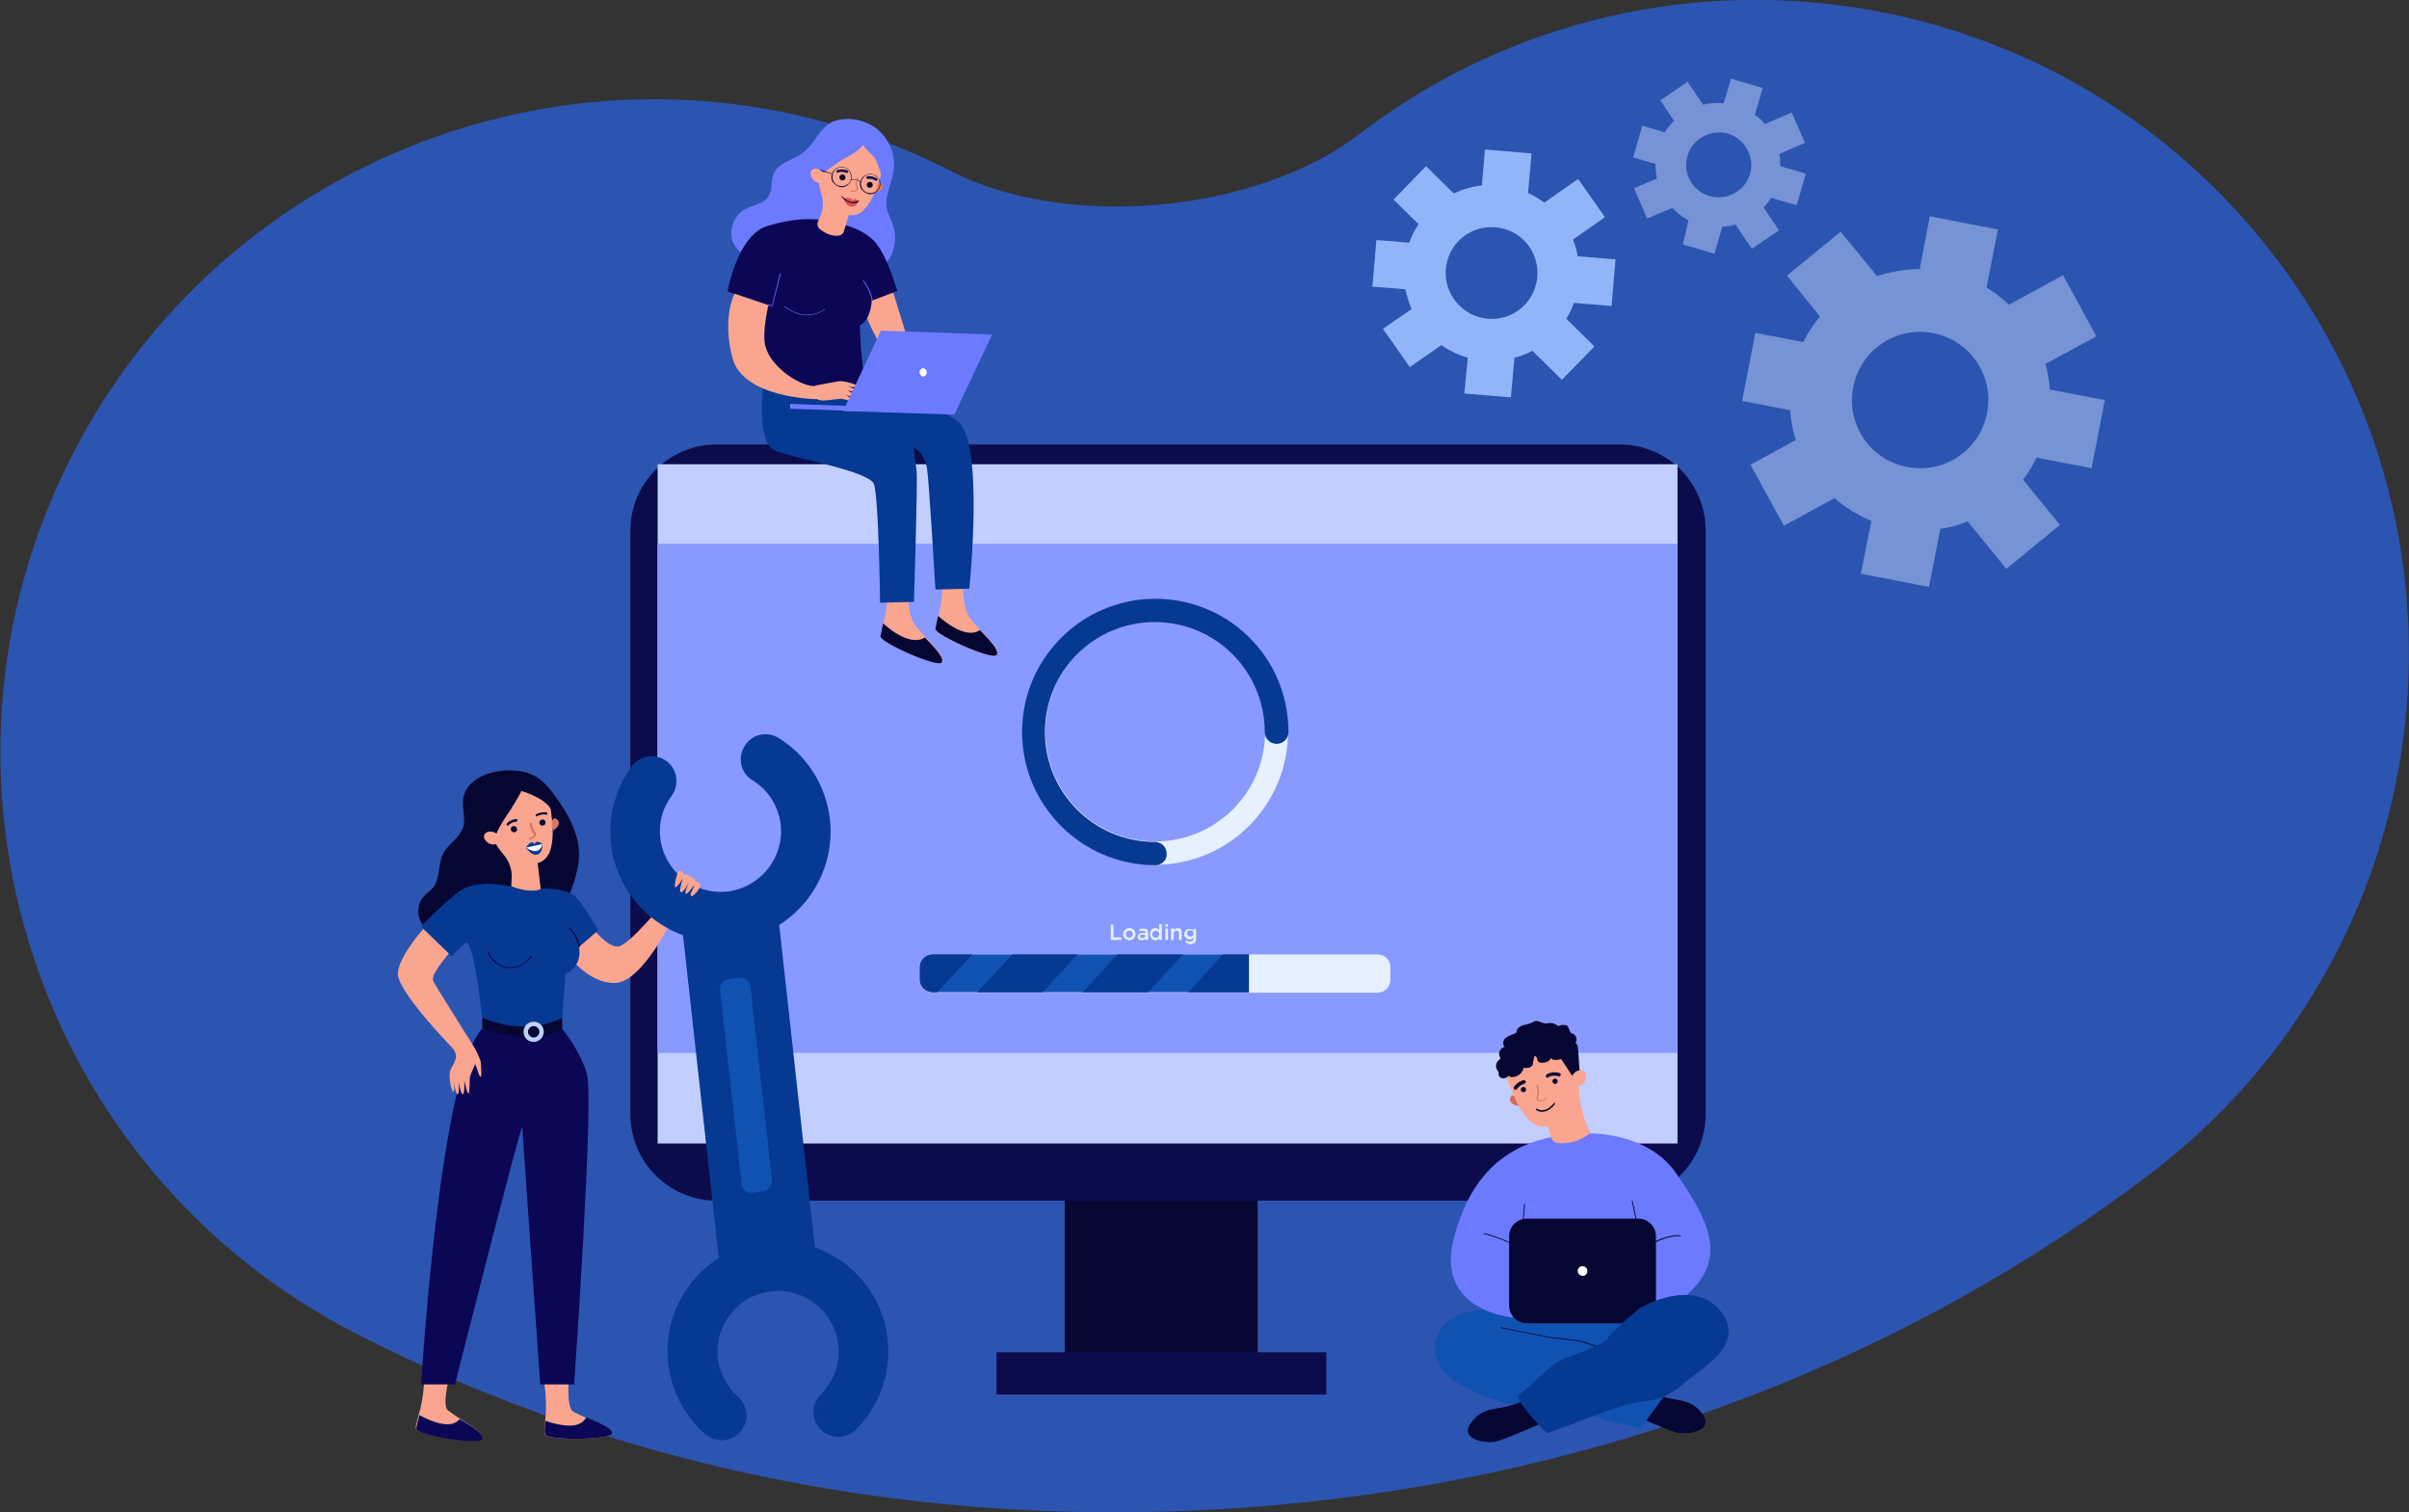 <?xml version="1.0" encoding="utf-8"?>
<!-- Generator: Adobe Illustrator 23.0.2, SVG Export Plug-In . SVG Version: 6.00 Build 0)  -->
<svg version="1.1" id="_x2018_ëîé_x5F_1" xmlns="http://www.w3.org/2000/svg" xmlns:xlink="http://www.w3.org/1999/xlink"
	 x="0px" y="0px" viewBox="0 0 548 344" style="enable-background:new 0 0 548 344;" xml:space="preserve">
<rect x="0" y="0" width="548" height="344" fill="#333333" stroke="none"/>
<style type="text/css">
	.st0{opacity:0.65;fill:#2966F5;enable-background:new    ;}
	.st1{fill:#060633;}
	.st2{fill:#0C0C4C;}
	.st3{fill:#C2CEFF;}
	.st4{fill:#8899FF;}
	.st5{opacity:0.5;}
	.st6{fill:#BDD1F9;}
	.st7{fill:#91B5F8;}
	.st8{fill:#1052B2;}
	.st9{fill:#6C7AFF;}
	.st10{fill:#D36B59;}
	.st11{fill:#F9A58F;}
	.st12{fill:#D87464;}
	.st13{fill:#063992;}
	.st14{fill:#FFFFFF;}
	.st15{fill:#0B0755;}
	.st16{fill:#050521;}
	.st17{fill:#DD4E4E;}
	.st18{fill:#FAFAFC;}
	.st19{fill:#E6F0FF;}
</style>
<g transform="translate(308.068 70.022)">
	<path class="st0" d="M-17.4,272.3c-74.2,6.7-146.7-6.7-209.5-38.9c-73.1-37.3-102.1-126.8-64.8-199.8S-165-68.5-91.9-31.2
		c0.1,0.1,0.2,0.1,0.4,0.2c12.4,6.4,29.7,9.1,47.3,7.5S-10.1-30.9,1-39.4C66.1-89.3,159.4-77,209.3-11.8s37.5,158.4-27.6,208.3
		C125.6,239.4,56.8,265.6-17.4,272.3z"/>
</g>
<g>
	<g>
		<g>
			<rect x="242.2" y="269.8" class="st1" width="43.9" height="41.8"/>
		</g>
	</g>
	<g>
		<g>
			<path class="st2" d="M368.4,101.1H163c-10.8,0-19.6,8.8-19.6,19.6v132.8c0,10.8,8.8,19.6,19.6,19.6h205.4
				c10.8,0,19.6-8.8,19.6-19.6V120.7C388,109.8,379.3,101.1,368.4,101.1z"/>
		</g>
	</g>
	<g>
		<g>
			<rect x="149.6" y="105.6" class="st3" width="232" height="154.5"/>
		</g>
	</g>
	<g>
		<g>
			<rect x="149.6" y="123.7" class="st4" width="232" height="115.8"/>
		</g>
	</g>
	<g>
		<g>
			<rect x="226.7" y="307.6" class="st2" width="75" height="9.6"/>
		</g>
	</g>
</g>
<g class="st5">
	<g>
		<path class="st6" d="M423.3,130.5l15.5,3l2.6-13.2c2.2-0.3,4.2-0.9,6.2-1.7l8.8,10.8l12.2-10l-8.4-10.3c1.2-1.5,2.2-3.2,3.1-5
			l12.5,2.4l3-15.5l-12.5-2.4c-0.1-2-0.5-3.9-1-5.8l11.6-6.3l-7.6-13.9l-12.3,6.7c-1.6-1.5-3.3-2.8-5.1-3.9l2.6-13.2l-15.5-3
			l-2.3,12c-3.4,0-6.6,0.6-9.7,1.6l-8.3-10.1l-12.2,10L414,72c-1.5,1.8-2.7,3.7-3.8,5.8l-10.9-2.1l-3,15.5l10.9,2.1
			c0.2,2.3,0.6,4.6,1.3,6.8l-10.3,5.6l7.6,13.9l11.5-6.3c2.4,2.1,5.3,3.9,8.4,5.2L423.3,130.5z M421.6,88
			c1.6-8.4,9.8-13.9,18.2-12.2c8.4,1.6,13.9,9.8,12.2,18.2c-1.6,8.4-9.8,13.9-18.2,12.2C425.4,104.6,419.9,96.5,421.6,88z"/>
	</g>
</g>
<g>
	<g>
		<path class="st7" d="M333.1,89.5l10.6,0.9l0.8-9c1.4-0.4,2.8-0.9,4.1-1.6l6.7,6.6l7.4-7.6l-6.4-6.3c0.7-1.1,1.3-2.3,1.7-3.6
			l8.6,0.7l0.9-10.6l-8.6-0.7c-0.2-1.3-0.6-2.6-1.1-3.8l7.3-5.1l-6.1-8.7l-7.7,5.4c-1.2-0.9-2.4-1.6-3.7-2.2l0.8-9L337.8,34
			l-0.7,8.2c-2.3,0.2-4.4,0.9-6.4,1.8l-6.3-6.2l-7.4,7.6l5.7,5.6c-0.9,1.3-1.6,2.7-2.1,4.2l-7.5-0.6l-0.9,10.6l7.5,0.6
			c0.3,1.5,0.8,3,1.4,4.5l-6.5,4.5l6.1,8.7l7.2-5c1.8,1.3,3.8,2.2,6,2.9L333.1,89.5z M328.9,61.2c0.5-5.8,5.5-10,11.3-9.5
			c5.8,0.5,10,5.5,9.5,11.3c-0.5,5.8-5.5,10-11.3,9.5C332.7,72,328.4,66.9,328.9,61.2z"/>
	</g>
</g>
<g class="st5">
	<g>
		<path class="st6" d="M382.8,55.6l7.2,2.1l1.8-6.1c1-0.1,2.1-0.2,3-0.5l3.7,5.5l6.2-4.2l-3.5-5.2c0.6-0.7,1.2-1.4,1.7-2.2l5.8,1.7
			l2.1-7.2l-5.8-1.7c0-0.9-0.1-1.9-0.2-2.8l5.8-2.5l-3-6.9l-6.1,2.6c-0.7-0.8-1.4-1.5-2.3-2.1l1.8-6.1l-7.2-2.1l-1.7,5.6
			c-1.6-0.2-3.2,0-4.7,0.3l-3.5-5.2l-6.2,4.2l3.1,4.7c-0.8,0.8-1.5,1.6-2.1,2.6l-5.1-1.5l-2.1,7.2l5.1,1.5c0,1.1,0.1,2.2,0.3,3.3
			l-5.2,2.2l3,6.9l5.7-2.4c1.1,1.1,2.3,2.1,3.7,2.8L382.8,55.6z M383.9,35.4c1.2-3.9,5.3-6.1,9.2-5c3.9,1.2,6.1,5.3,5,9.2
			c-1.2,3.9-5.3,6.1-9.2,5C384.9,43.4,382.7,39.3,383.9,35.4z"/>
	</g>
</g>
<g>
	<g>
		<path class="st1" d="M370.4,321.4c0,0,9.1,4,11.2,4.5c2.1,0.5,8.8-0.4,5.5-4.5c-3.4-4.2-6.2-1.9-12.3-5.1S370.4,321.4,370.4,321.4
			z"/>
	</g>
</g>
<g>
	<g>
		<path class="st8" d="M347.4,298.4c0,0-17.2-3.8-20.6,5.9c-3.4,9.7,13.4,14.3,16.5,15c3.1,0.7,10.3,1.3,11.9,1.8
			c1.6,0.5,7.7,1,8.5,1.4c0.8,0.4,9.5,2.4,9.5,2.4l6.5-8.9l-6.7-5.7l-2.9-10.6L347.4,298.4z"/>
	</g>
</g>
<g>
	<g>
		<path class="st9" d="M360.5,257.8c0,0,14-0.8,20.8,9.1c6.8,9.9,12.1,18.9,2.7,27.4c-9.3,8.6-22.4,4.3-22.4,4.3l-17.3,1.1
			c0,0-17.9-1.3-13.6-18C335,265,345.4,258.2,360.5,257.8z"/>
	</g>
</g>
<g>
	<g>
		<path class="st1" d="M351.5,323.4c0,0-9.1,4-11.2,4.5c-2.1,0.5-8.8-0.4-5.5-4.5c3.4-4.2,6.2-1.9,12.3-5.1
			C353.3,315.3,351.5,323.4,351.5,323.4z"/>
	</g>
</g>
<g>
	<g>
		<path class="st1" d="M370.1,287C370.1,287,370,287,370.1,287c-0.1-0.1-0.1-0.2-0.1-0.2c7.5-6.6,12.1-5.8,12.3-5.8
			c0.1,0,0.1,0.1,0.1,0.1c0,0.1-0.1,0.1-0.1,0.1C382.2,281.2,377.5,280.5,370.1,287C370.2,287,370.1,287,370.1,287z"/>
	</g>
</g>
<g>
	<g>
		<path class="st1" d="M349.6,287C349.5,287,349.5,287,349.6,287c-4.8-4.7-11.9-6.3-12-6.3c-0.1,0-0.1-0.1-0.1-0.1
			c0-0.1,0.1-0.1,0.1-0.1c0.1,0,7.3,1.6,12,6.4C349.7,286.8,349.7,286.9,349.6,287C349.6,287,349.6,287,349.6,287z"/>
	</g>
</g>
<g>
	<g>
		<path class="st1" d="M372.5,278.9c-0.1,0-0.1,0-0.1-0.1l-1.2-5.6c0-0.1,0-0.1,0.1-0.1c0.1,0,0.1,0,0.1,0.1l1.2,5.6
			C372.7,278.8,372.6,278.8,372.5,278.9C372.6,278.9,372.5,278.9,372.5,278.9z"/>
	</g>
</g>
<g>
	<g>
		<path class="st1" d="M346.3,280C346.3,280,346.3,280,346.3,280c-0.1,0-0.1-0.1-0.1-0.1l0.5-6c0-0.1,0.1-0.1,0.1-0.1
			c0.1,0,0.1,0.1,0.1,0.1l-0.5,6C346.4,279.9,346.3,280,346.3,280z"/>
	</g>
</g>
<g>
	<g>
		<path class="st10" d="M345.1,249.4c0,0-1.1-0.6-1.4,0c-0.8,1.6,1.1,2.2,2,2.1L345.1,249.4z"/>
	</g>
</g>
<g>
	<g>
		<path class="st1" d="M367.1,307.5C367.1,307.5,367.1,307.5,367.1,307.5c-0.9-0.2-2.9-0.8-4.7-1.4c-1-0.3-1.9-0.6-2.4-0.8
			c-1.3-0.4-6.9-0.9-6.9-0.9c-0.1,0-10.5-2.1-11.7-2.3c-0.1,0-0.1-0.1-0.1-0.1c0-0.1,0.1-0.1,0.1-0.1c1.2,0.3,11.5,2.3,11.6,2.3
			c0.2,0,5.6,0.5,7,0.9c0.5,0.1,1.4,0.4,2.4,0.8c1.7,0.6,3.9,1.3,4.7,1.4c0.1,0,0.1,0.1,0.1,0.1
			C367.2,307.4,367.1,307.5,367.1,307.5z"/>
	</g>
</g>
<g>
	<g>
		<path class="st11" d="M361.8,257.7c-1.8-3.5-2.7-7.4-2.7-11.4c0-1.3-0.1-2.8-0.3-4.5c0-1.4-0.4-2.8-1.2-4.1
			c-2.1-3.4-6.2-4.9-10-3.5c-4.7,1.7-6.8,7.1-4.7,11.5c0,0.1,0.1,0.2,0.1,0.3l0,0c1.2,2.5,3.8,11.5,9.2,10.1l0.5,2.4
			c0.2,0.8,0.9,1.4,1.7,1.5C356.2,260.2,359.1,259.9,361.8,257.7L361.8,257.7z"/>
	</g>
</g>
<g>
	<g>
		<path class="st1" d="M346,248.1c-0.1-0.3,0-0.7,0.3-0.8c0.3-0.1,0.7,0,0.8,0.3c0.1,0.3,0,0.7-0.3,0.8
			C346.5,248.5,346.1,248.4,346,248.1z"/>
	</g>
</g>
<g>
	<g>
		<path class="st1" d="M353.2,246.2c-0.1-0.3,0-0.7,0.3-0.8c0.3-0.1,0.7,0,0.8,0.3c0.1,0.3,0,0.7-0.3,0.8
			C353.7,246.7,353.4,246.5,353.2,246.2z"/>
	</g>
</g>
<g>
	<g>
		<path class="st1" d="M350.8,252.9c-0.4,0-0.9-0.1-1.3-0.4c-0.1,0-0.1-0.1-0.1-0.2c0-0.1,0.1-0.1,0.2-0.1c2.2,1.2,3.8-1.2,3.9-1.3
			c0-0.1,0.1-0.1,0.2,0c0.1,0,0.1,0.1,0,0.2C353.7,251.2,352.5,252.9,350.8,252.9z"/>
	</g>
</g>
<g>
	<g>
		<polygon class="st1" points="359,238.8 359.4,244.7 357.9,245.1 353.9,239 		"/>
	</g>
</g>
<g>
	<g>
		<path class="st11" d="M357.6,245.1c0-0.3,0.1-0.6,0.3-0.8c0.4-0.5,1.2-1.1,2.2-0.8c1.4,0.5,0.7,3.8-1.7,3.5
			C358.4,246.9,357.6,246.7,357.6,245.1z"/>
	</g>
</g>
<g>
	<g>
		<path class="st12" d="M350.5,250.5c-0.2,0-0.3,0-0.5-0.1c-0.2-0.1-0.4-0.2-0.4-0.3c-0.1-0.2,0-0.4,0-0.7c0.1-0.5,0.4-1.2-0.1-2.5
			c0-0.1,0-0.1,0.1-0.2c0.1,0,0.1,0,0.2,0.1c0.5,1.4,0.2,2.2,0.1,2.7c-0.1,0.2-0.1,0.4-0.1,0.5c0,0.1,0.1,0.1,0.3,0.2
			c1,0.3,1.4-0.4,1.5-0.5c0-0.1,0.1-0.1,0.2,0c0.1,0,0.1,0.1,0,0.2C351.7,249.9,351.3,250.5,350.5,250.5z"/>
	</g>
</g>
<g>
	<g>
		<path class="st1" d="M352.1,245.2c-0.1,0-0.3-0.1-0.4-0.2c-0.1-0.2,0-0.4,0.1-0.6c1.5-0.9,2.9-0.3,3-0.3c0.2,0.1,0.3,0.3,0.2,0.5
			c-0.1,0.2-0.3,0.3-0.5,0.2c0,0-1.1-0.4-2.3,0.2C352.2,245.1,352.1,245.2,352.1,245.2z"/>
	</g>
</g>
<g>
	<g>
		<path class="st1" d="M344.7,247.9c-0.1,0-0.2,0-0.2-0.1c-0.2-0.1-0.2-0.4-0.1-0.6c0.9-1.2,2.1-1.5,2.2-1.5c0.2,0,0.4,0.1,0.5,0.3
			c0,0.2-0.1,0.4-0.3,0.5c0,0-1,0.2-1.7,1.2C345,247.9,344.8,247.9,344.7,247.9z"/>
	</g>
</g>
<g>
	<g>
		<path class="st1" d="M358.4,237.2c0.5-0.7,0.1-1.9-0.7-2.1c-0.1,0-0.2-0.1-0.3-0.1c-0.1-0.1-0.2-0.3-0.3-0.4
			c-0.1-0.3-0.2-0.7-0.4-1c0-0.1-0.1-0.2-0.2-0.3c-0.1-0.1-0.2-0.1-0.3-0.1c-0.6-0.1-1.2-0.1-1.7,0.2c-0.6-0.4-1.3-0.8-2.1-0.7
			c-0.2,0-0.5,0.1-0.7,0.1c-0.9,0-1.8-0.8-2.6-0.5c-0.2,0.1-0.4,0.2-0.6,0.3c-0.6,0.3-1.3,0.4-2,0.6s-1.3,0.6-1.5,1.3
			c0,0.1,0,0.3-0.1,0.4c-0.1,0.1-0.2,0.2-0.3,0.2c-0.7,0.3-1.5,0.5-2.1,1c-0.6,0.5-0.8,1.5-0.2,2c-0.5,0.2-0.9,0.5-1.1,0.9
			c-0.2,0.4-0.3,1,0,1.4c0.1,0.1,0.1,0.2,0.1,0.3c0,0.2-0.2,0.3-0.3,0.4c-0.7,0.5-0.9,1.6-0.4,2.3c0.1,0.2,0.2,0.3,0.3,0.5
			c0,0.2,0,0.3,0,0.5c0,0.4,0.4,0.8,0.9,0.9c0.5,0.1,1-0.3,1.5-0.6c0,0.2,0.3,0.3,0.5,0.3c1.3,0.1,2.6-0.9,2.8-2.1
			c0.7,0.1,1.7,0,2-0.6c0.1-0.1,0.1-0.3,0.1-0.5c0.1-0.5,0.2-1.1,0.4-1.6c0.2,0,0.4,0.2,0.5,0.4c0.1,0.2,0.1,0.5,0.2,0.7
			c0.3,0.5,1,0.5,1.5,0.4c0.3-0.1,0.6-0.1,0.9-0.3c0.3-0.2,0.5-0.4,0.5-0.8c0.3,0.5,1,0.5,1.5,0.5c1.4-0.2,2.7-0.7,3.9-1.4
			c0.4-0.3,0.8-0.4,0.8-0.9C359.1,238.2,358.8,237.5,358.4,237.2z"/>
	</g>
</g>
<g>
	<g>
		<path class="st1" d="M372.7,277.2h-25.4c-2.2,0-4,1.8-4,4V297c0,2.2,1.8,4,4,4h25.4c2.2,0,4-1.8,4-4v-15.8
			C376.7,279,374.9,277.2,372.7,277.2z"/>
	</g>
</g>
<g>
	<g>
		<path class="st13" d="M373.1,297.5c0,0,11.8-7,18.2,0.6c6.4,7.7-4.9,13.6-7.7,16.1c-2.7,2.5-5.8,4.2-9.2,4.5
			c-3.4,0.4-4.4,0.8-8.3,2.1c-3.9,1.3-7.1,2.5-7.5,2.7c-0.4,0.3-6.7,2.5-6.7,2.5s-6.5-6.5-6.6-8.4c0,0,6.4-5.7,8.2-7.3
			c1.8-1.6,10.5-3.7,12.1-5.8C367,302.4,373.1,297.5,373.1,297.5z"/>
	</g>
</g>
<g>
	<g>
		<path class="st14" d="M361.1,289.1c0-0.6-0.5-1.1-1.1-1.1c-0.6,0-1.1,0.5-1.1,1.1c0,0.6,0.5,1.1,1.1,1.1
			C360.6,290.3,361.1,289.7,361.1,289.1z"/>
	</g>
</g>
<g>
	<g>
		<path class="st11" d="M219.1,132c0,0-0.5,6.1,1.8,8.9c2.3,2.9,7,6.9,5.9,8.1c-1.1,1.2-14.2-4.5-13.9-6c0.2-1.4,1.9-7.4,1.3-10.8
			L219.1,132z"/>
	</g>
</g>
<g>
	<g>
		<path class="st1" d="M213.4,140.1c-0.3,1.3-0.5,2.4-0.6,2.9c-0.2,1.4,12.9,7.2,13.9,6c0.8-0.9-1.6-3.4-3.8-5.7
			C221.9,144.1,219,145,213.4,140.1z"/>
	</g>
</g>
<g>
	<g>
		<path class="st11" d="M206.6,133.6c0,0-0.5,6.1,1.8,8.9c2.3,2.9,7,6.9,5.9,8.1c-1.1,1.2-14.2-4.5-13.9-6c0.2-1.4,1.9-7.4,1.3-10.8
			L206.6,133.6z"/>
	</g>
</g>
<g>
	<g>
		<path class="st9" d="M199.2,29.1c3,2.2,4.6,6.1,4.1,9.7c-0.4,3-2.2,5.9-1.5,8.8c0.2,1.1,0.8,2.1,1.2,3.2c0.7,1.8,0.8,3.8,0.3,5.7
			c-0.3,1.3-0.9,2.6-2,3.4c-0.7,0.6-1.6,0.8-2.5,1.1c-1.9,0.6-3.9,1-5.8,0.9c-2-0.1-4-0.8-5.3-2.3c-0.9-1-1.6-2.3-2.8-2.7
			c-0.4-0.1-0.9-0.1-1.4-0.2c-1.8,0-3.6,0-5.3,0.4c-1.8,0.5-3.5,1.5-5.4,1.7c-2.7,0.2-5.4-1.6-6.2-4.1c-0.8-2.6,0.4-5.6,2.7-7
			c1.8-1.1,4.4-1.2,5.5-3c1-1.5,0.5-3.5,1.2-5.2c1.2-2.8,5.2-3.2,7.4-5.4c2.2-2,3.1-5,6-6.4C192.5,26.4,196.6,27.2,199.2,29.1z"/>
	</g>
</g>
<g>
	<g>
		<path class="st13" d="M173.8,86c0,0-2.2,14.8,2.7,16.6c4.9,1.8,21.2,4.6,22.3,7.5c1.1,2.9,1.4,27,1.4,27l7.7-0.2
			c0,0,0.9-27.3,0.6-29.9c-0.8-6-0.7-5.2-0.7-5.2s2.5,1,3.1,4.9c0.4,2.3,1.9,27.4,1.9,27.4l7.7-0.2c0,0,3.5-33.8-2.7-38.1
			c-6.1-4.3-22.5-10.1-22.5-10.1L173.8,86z"/>
	</g>
</g>
<g>
	<g>
		<path class="st11" d="M202.7,64.9l4.3,14l-5.5,1.6c0,0-4-6-5.5-11.8C194.5,63,202.7,64.9,202.7,64.9z"/>
	</g>
</g>
<g>
	<g>
		<path class="st15" d="M190,50.6c0,0,6.2,1.1,9.1,4.5c2.9,3.4,5,11.1,5,11.1l-5.8,2.2c0,0-0.1,4.3-2.7,5.6c0,0,0.2,11.1,2.2,16.7
			c0,0-15.8,0.8-24.9-3l-1.8-19.4l-5.6-2c0,0,2.2-12.6,8.8-14.8C181.2,49.3,186.2,49.6,190,50.6z"/>
	</g>
</g>
<g>
	<g>
		<path class="st11" d="M167.1,66.8l7.7,2.6c0,0-1.5,6.2-0.7,9.3c1.2,4.9,8.3,9.5,11.6,9.1l0,3c0,0-16.7-0.2-19.1-9.4
			C164.2,72,167.1,66.8,167.1,66.8z"/>
	</g>
</g>
<g>
	<g>
		<path class="st9" d="M198.4,68.5C198.4,68.5,198.4,68.5,198.4,68.5c-0.1,0-0.1,0-0.1-0.1c-0.1-2-2-4.6-2-4.6c0,0,0-0.1,0-0.1
			c0,0,0.1,0,0.1,0c0.1,0.1,2,2.6,2.1,4.8C198.5,68.5,198.5,68.5,198.4,68.5z"/>
	</g>
</g>
<g>
	<g>
		<path class="st9" d="M184,71.7c-1.5,0.1-3.4-0.3-5.5-1.9c0,0-0.1-0.1,0-0.1c0,0,0.1-0.1,0.1,0c5,3.9,9,0.6,9,0.6c0,0,0.1,0,0.1,0
			c0,0,0,0.1,0,0.1C187.7,70.3,186.2,71.6,184,71.7z"/>
	</g>
</g>
<g>
	<g>
		<path class="st9" d="M175.7,69.7C175.7,69.7,175.7,69.7,175.7,69.7l-1-0.3c-0.1,0-0.1-0.1-0.1-0.1c0-0.1,0.1-0.1,0.1-0.1l0.9,0.3
			l1.8-7.2c0-0.1,0.1-0.1,0.1-0.1c0.1,0,0.1,0.1,0.1,0.1L175.7,69.7C175.8,69.7,175.8,69.7,175.7,69.7
			C175.8,69.7,175.7,69.7,175.7,69.7z"/>
	</g>
</g>
<g>
	<g>
		<path class="st12" d="M199.4,41.9c0,0,0.9-0.7,1.2-0.2c0.9,1.3-0.8,2.2-1.7,2.2L199.4,41.9z"/>
	</g>
</g>
<g>
	<g>
		<path class="st11" d="M195.3,28.5c-3.8-0.9-7.7,1.2-9.1,4.8c-0.5,1.2-0.6,2.4-0.4,3.6c0.2,2.9,0.4,5.2,1,7.1
			c0.6,1.9,0.5,3.9-0.4,5.6l-0.3,0.7c-0.3,0.7-0.1,1.5,0.5,1.9c1.8,1.4,3.3,1.5,4.2,1.4c0.6-0.1,1.1-0.5,1.2-1.1l1.1-3.6l0,0
			c4.8,0.9,6.9-7.9,7.7-10.4l0,0c0-0.1,0.1-0.2,0.1-0.3C202.2,34.1,199.7,29.6,195.3,28.5z"/>
	</g>
</g>
<g>
	<g>
		<path class="st9" d="M192.4,35.9c-1.2,0.6-2.3,1.4-3.4,2.2c-1.2,0.8-2.4,1.7-3,3c-0.9-1.3-1.2-2.9-1.5-4.5
			c-0.1-0.7-0.2-1.5-0.1-2.2c0.2-1,0.7-1.9,1.3-2.8c0.7-1.1,1.4-2.3,2.6-3c0.8-0.5,1.6-0.7,2.5-0.8c2.1-0.3,4.2,0,6.1,0.9
			c1.9,0.9,3.4,2.5,4.1,4.4c0.9,2.5,0.2,5.3-0.5,7.9c0.1-1.1-0.3-2.2-0.7-3.3c-0.3-0.7-0.5-1.4-1-2c-0.8-1-1.1-0.9-2.5-2.7
			C195.2,34.4,193.9,35.1,192.4,35.9z"/>
	</g>
</g>
<g>
	<g>
		<path class="st11" d="M187.4,39.7c0-0.3-0.2-0.5-0.4-0.7c-0.4-0.4-1.3-0.9-2.1-0.5c-1.2,0.6-0.1,3.6,2.1,3
			C186.9,41.5,187.6,41.2,187.4,39.7z"/>
	</g>
</g>
<g>
	<g>
		<path class="st16" d="M198.5,42.3c0.1-0.3,0-0.7-0.4-0.9c-0.3-0.1-0.7,0-0.9,0.4c-0.1,0.3,0,0.7,0.4,0.9
			C198,42.8,198.4,42.6,198.5,42.3z"/>
	</g>
</g>
<g>
	<g>
		<path class="st16" d="M192.3,40.6c0.1-0.3,0-0.7-0.4-0.9c-0.3-0.1-0.7,0-0.9,0.4c-0.1,0.3,0,0.7,0.4,0.9
			C191.7,41.1,192.1,41,192.3,40.6z"/>
	</g>
</g>
<g>
	<g>
		<path class="st17" d="M195.3,45.8c0,0-0.5-0.6-0.8-0.5c-0.4,0-0.6,0.4-0.6,0.4s-0.1-0.5-0.5-0.6c-0.4-0.1-1.6-0.1-1.6-0.1
			s0.6,2,1.9,2C194.9,47,195.3,45.9,195.3,45.8L195.3,45.8z"/>
	</g>
</g>
<g>
	<g>
		<path class="st16" d="M194,46.2c-1.5-0.1-2.6-1.4-2.6-1.5c0,0,0-0.1,0-0.1c0,0,0.1,0,0.1,0c0.1,0.1,1.8,2.2,3.8,1c0,0,0.1,0,0.1,0
			c0,0,0,0.1,0,0.1C194.9,46.2,194.4,46.3,194,46.2z"/>
	</g>
</g>
<g>
	<g>
		<path class="st15" d="M190.5,39.3c-0.1,0-0.1-0.1-0.2-0.2c-0.1-0.1,0-0.3,0.2-0.4c0,0,1.1-0.4,2.3,0.1c0.1,0.1,0.2,0.2,0.1,0.4
			c-0.1,0.1-0.2,0.2-0.4,0.1c-1-0.4-1.8-0.1-1.8-0.1C190.6,39.3,190.5,39.3,190.5,39.3z"/>
	</g>
</g>
<g>
	<g>
		<path class="st15" d="M197.2,40.6c-0.1,0-0.1-0.1-0.1-0.2c0-0.2,0.1-0.3,0.2-0.3c0,0,1.1-0.2,2.2,0.5c0.1,0.1,0.2,0.3,0.1,0.4
			c-0.1,0.1-0.3,0.2-0.4,0.1c-0.9-0.6-1.8-0.4-1.8-0.4C197.3,40.7,197.3,40.7,197.2,40.6z"/>
	</g>
</g>
<g>
	<g>
		<path class="st12" d="M194.3,43.6c-0.2,0-0.4,0-0.7-0.1c-0.1,0-0.1-0.1-0.1-0.1c0-0.1,0.1-0.1,0.1-0.1c0.9,0.3,1.2-0.2,1.3-0.4
			c-0.4-1.2,0-2.4,0.1-2.5c0-0.1,0.1-0.1,0.1-0.1c0.1,0,0.1,0.1,0.1,0.1c0,0-0.5,1.3,0,2.4c0,0,0,0,0,0.1
			C195.2,43,195,43.6,194.3,43.6z"/>
	</g>
</g>
<g>
	<g>
		<path class="st11" d="M185.6,90.7c0,0,0.7,0.4,1.7,0.4c0.9,0,3.6-0.4,4.1-0.4c0.4,0,2.7,0.8,3.1,0.6c0.4-0.1-2.2-1.5-2.2-1.5
			s2.4,0.9,2.6,0.5c0.3-0.4-2.2-1.5-2.2-1.5s2.4,0.6,2.5,0.2c0.1-0.4-2.2-1-2.2-1s2.2,0.2,2.3-0.1c0.1-0.3-3.1-1.3-4.4-1.2
			c-1.3,0.2-5.4,1-5.4,1L185.6,90.7z"/>
	</g>
</g>
<g>
	<g>
		<path class="st1" d="M200.9,141.8c-0.3,1.3-0.5,2.4-0.6,2.9c-0.2,1.4,12.9,7.2,13.9,6c0.8-0.9-1.6-3.4-3.8-5.7
			C209.4,145.7,206.4,146.7,200.9,141.8z"/>
	</g>
</g>
<g>
	<g>
		<g>
			<polygon class="st9" points="225.7,76.1 200.4,75.2 191.8,93.5 217.1,94.3 			"/>
		</g>
	</g>
	<g>
		<g>
			
				<rect x="179.8" y="92.2" transform="matrix(0.999 3.431021e-02 -3.431021e-02 0.999 3.294 -6.405)" class="st9" width="17" height="1.1"/>
		</g>
	</g>
</g>
<g>
	<g>
		<g>
			<path class="st1" d="M190.5,42.3c-0.4-0.2-0.7-0.5-1-0.8c-0.3-0.5-0.5-1.1-0.3-1.7c0.2-1.2,1.4-2,2.7-1.8c1.2,0.2,2,1.4,1.8,2.7
				l0,0c-0.1,0.6-0.5,1.1-1,1.5c-0.5,0.3-1.1,0.5-1.7,0.3C190.8,42.4,190.7,42.4,190.5,42.3z M192.3,38.2c-0.1-0.1-0.3-0.1-0.4-0.1
				c-1.2-0.2-2.3,0.5-2.5,1.7c-0.1,0.6,0,1.1,0.3,1.6c0.3,0.5,0.8,0.8,1.4,0.9c0.6,0.1,1.1,0,1.6-0.3c0.5-0.3,0.8-0.8,0.9-1.4l0,0
				C193.7,39.6,193.2,38.6,192.3,38.2z"/>
		</g>
	</g>
	<g>
		<g>
			<path class="st1" d="M197,43.9c-0.4-0.2-0.7-0.5-1-0.8c-0.3-0.5-0.5-1.1-0.3-1.7c0.2-1.2,1.4-2,2.7-1.8c0.6,0.1,1.1,0.5,1.5,1
				c0.3,0.5,0.5,1.1,0.3,1.7l0,0c-0.1,0.6-0.5,1.1-1,1.5c-0.5,0.3-1.1,0.5-1.7,0.3C197.3,44,197.1,43.9,197,43.9z M198.8,39.8
				c-0.1-0.1-0.3-0.1-0.4-0.1c-1.2-0.2-2.3,0.5-2.5,1.7c-0.2,1.2,0.5,2.3,1.7,2.5c0.6,0.1,1.1,0,1.6-0.3c0.5-0.3,0.8-0.8,0.9-1.4
				l0,0c0.1-0.6,0-1.1-0.3-1.6C199.5,40.2,199.1,40,198.8,39.8z"/>
		</g>
	</g>
	<g>
		<g>
			<polygon class="st1" points="186.6,38.8 186.7,38.6 189.3,39.5 189.3,39.6 			"/>
		</g>
	</g>
	<g>
		<g>
			<path class="st1" d="M193.5,41l0-0.1c1.5-0.5,2.3,0.5,2.3,0.5l-0.1,0.1C195.6,41.4,195,40.5,193.5,41z"/>
		</g>
	</g>
</g>
<g>
	<g>
		<path class="st14" d="M209.2,84.5c0.1-0.5,0.5-0.8,1-0.7c0.4,0.1,0.7,0.6,0.6,1.1c-0.1,0.5-0.5,0.8-1,0.7
			C209.4,85.5,209.1,85,209.2,84.5z"/>
	</g>
</g>
<g>
	<g>
		<g>
			<g>
				<path class="st1" d="M105.3,182.2c-0.1,1.9,0.6,4,0.1,5.8c-0.7,2.5-3.4,3.9-4.6,6.2c-1.2,2.4-0.6,5.6-2.3,7.7
					c-0.6,0.7-1.5,1.3-2.1,2c-1.5,1.7-1.7,4.3-0.4,6.2c1.4,2,4.1,2.8,6.6,2.7c2.5,0,4.9-0.6,7.4-0.5c2.5,0.1,5,1,7.5,0.9
					c3.5-0.1,6.7-2,9-4.7c2.3-2.7,3.6-6,4.5-9.3c0.3-1.3,0.6-2.6,0.7-3.9c0.3-5.2-2.3-10-5.4-14.2c-1.4-1.9-2.9-3.8-5.1-4.8
					C116.4,173.9,105.8,175.4,105.3,182.2z"/>
			</g>
		</g>
		<g>
			<g>
				<g>
					<path class="st11" d="M129.5,311.4c0,0-0.9,8.7,0.9,9.7c3.2,1.8,9.2,3.5,8.7,5c-0.5,1.5-14.8,1.6-15.2,0.2
						c-0.4-1.4,1.2-5.7-0.5-14.1L129.5,311.4z"/>
				</g>
			</g>
			<g>
				<g>
					<path class="st15" d="M124.1,323.2c-0.2,1.6-0.3,2.6-0.1,3.1c0.4,1.4,14.7,1.3,15.2-0.2c0.4-1.1-2.8-2.4-5.8-3.7
						C132.6,323.6,131.1,325.5,124.1,323.2z"/>
				</g>
			</g>
		</g>
		<g>
			<g>
				<g>
					<path class="st11" d="M102.7,311.1c0,0-2.4,8.5-0.8,9.7c2.9,2.3,8.5,5,7.7,6.5c-0.8,1.4-14.8-0.9-15-2.4
						c-0.2-1.5,2.2-5.4,1.9-14L102.7,311.1z"/>
				</g>
			</g>
			<g>
				<g>
					<path class="st15" d="M95.4,321.9c-0.4,1.5-0.7,2.6-0.7,3.1c0.2,1.5,14.2,3.8,15,2.4c0.6-1.1-2.3-2.9-5.1-4.6
						C103.7,323.7,101.9,325.3,95.4,321.9z"/>
				</g>
			</g>
		</g>
		<g>
			<g>
				<path class="st11" d="M135,211.3c0,0,3,4,5.5,4c2.5,0,11-10.6,11-10.6l2,3.2c0,0-7.1,15.5-13.6,15.7c-6.5,0.1-11.4-7.1-11.2-7.5
					c0.1-0.4,4.2-4.8,4.2-4.8H135z"/>
			</g>
		</g>
		<g>
			<g>
				<path class="st15" d="M127.9,234c0,0,3.9,4.7,5.6,10.2c1.7,5.5-2.9,70.7-2.9,70.7h-7.7c0,0-4.1-58-4.1-58.5
					c0-2-15.3,58.5-15.3,58.5h-7.7c0,0,4.2-70.9,13.9-80.9l9.1,0.6L127.9,234z"/>
			</g>
		</g>
		<g>
			<g>
				<path class="st1" d="M127.9,231.5v2.4c0,0-4.6,4.5-18.2,0l0-2.4l11.9-0.8L127.9,231.5z"/>
			</g>
		</g>
		<g>
			<g>
				<path class="st13" d="M123,202.1c0,0,5-0.2,7.5,1.5c1.7,1.2,5.6,8,5.6,8l-4.4,3.8c0,0,1.1,4.1-3.1,6.2l-0.7,9.9
					c0,0-7.7,4.5-18.2,0c0,0-2-18.6-3.9-17c-1.9,1.6-3,3.1-3,3.1l-7-6.9c0,0,7.5-7.8,10.2-8.8c4.5-1.8,10.4-0.2,10.4-0.2L123,202.1z
					"/>
			</g>
		</g>
		<g>
			<g>
				<path class="st11" d="M102.1,216.9c0,0-4.1,4.7-3.6,6.1c0.5,1.3,7.6,12.1,8.6,14.2c1,2,0.7,3.3,0.7,3.3l-3.7,1.8
					c0,0-0.2-2.9-1-3.7c-0.8-0.9-12.9-13.3-12.6-17.3c0.3-3.9,5.8-10,5.8-10L102.1,216.9z"/>
			</g>
		</g>
		<g>
			<g>
				<path class="st12" d="M125.4,186.9c0,0,0.5-1,1.1-0.7c1.4,0.9,0.2,2.3-0.7,2.7L125.4,186.9z"/>
			</g>
		</g>
		<g>
			<g>
				<path class="st11" d="M115.9,176.1c-3.9,0.7-6.7,4.3-6.5,8.3c0.1,1.3,0.5,2.5,1.1,3.6c1.4,2.6,2.6,4.7,3.9,6.2
					c1.3,1.5,2.1,3.4,2,5.4l-0.1,2c4.8,1.8,6.7,0.6,6.7,0.6l-0.7-5.9l0,0c4.9-1.2,3.2-10.2,2.9-12.9l0,0c0-0.1,0-0.2,0-0.3
					C124.7,178.4,120.4,175.2,115.9,176.1z"/>
			</g>
		</g>
		<g>
			<g>
				<path class="st1" d="M116.2,184.1c-1.2,1.8-2.5,3.6-3.3,5.6c-0.1,0.2-0.7,1.9-0.5,2c-1.4-0.8-2.4-2.2-3.2-3.6
					c-1.5-2.4-1.5-5.4-0.3-7.9c1.2-2.5,3.5-3.9,6.1-4.5c2.8-0.6,6.1,0,8.1,2.2c1.9,2.1,2.3,4.9,2.8,7.5c-0.6-3-4.8-4.7-7.3-5.5
					c0.1,0-1.5,2.8-1.6,2.9C116.7,183.3,116.4,183.7,116.2,184.1z"/>
			</g>
		</g>
		<g>
			<g>
				<path class="st11" d="M113.1,189.8c-0.2-0.2-0.4-0.4-0.7-0.5c-0.6-0.2-1.6-0.3-2.1,0.4c-0.9,1.1,1.4,3.4,3.2,1.9
					C113.5,191.7,114,191.1,113.1,189.8z"/>
			</g>
		</g>
		<g>
			<g>
				<path class="st1" d="M124.1,187.1c0-0.4-0.3-0.7-0.7-0.7c-0.4,0-0.7,0.3-0.7,0.7c0,0.4,0.3,0.7,0.7,0.7
					C123.8,187.8,124.1,187.5,124.1,187.1z"/>
			</g>
		</g>
		<g>
			<g>
				<path class="st1" d="M117.6,188.6c0-0.4-0.3-0.7-0.7-0.7c-0.4,0-0.7,0.3-0.7,0.7c0,0.4,0.3,0.7,0.7,0.7
					C117.4,189.3,117.7,189,117.6,188.6z"/>
			</g>
		</g>
		<g>
			<g>
				<path class="st13" d="M123.4,192c0,0-0.9-0.7-1.3-0.5c-0.3,0.1-0.5,0.5-0.5,0.5s-0.2-0.4-0.7-0.4c-0.4,0-1.3,1.2-1.3,1.2
					s1.3,1.9,2.6,1.6C123.5,194,123.4,192,123.4,192L123.4,192z"/>
			</g>
		</g>
		<g>
			<g>
				<path class="st1" d="M115.5,187.8c-0.1,0-0.2,0-0.2-0.1c-0.1-0.1-0.1-0.3,0-0.4c0,0,0.8-0.9,2.1-1c0.2,0,0.3,0.1,0.3,0.3
					c0,0.2-0.1,0.3-0.3,0.3c-1.1,0.1-1.7,0.8-1.7,0.8C115.6,187.7,115.5,187.8,115.5,187.8z"/>
			</g>
		</g>
		<g>
			<g>
				<path class="st1" d="M122.1,185.7c-0.1,0-0.2-0.1-0.2-0.1c-0.1-0.1-0.1-0.3,0.1-0.4c0,0,1-0.6,2.3-0.4c0.2,0,0.3,0.2,0.2,0.3
					c0,0.2-0.2,0.3-0.3,0.2c-1.1-0.2-1.9,0.3-1.9,0.3C122.2,185.7,122.2,185.7,122.1,185.7z"/>
			</g>
		</g>
		<g>
			<g>
				<path class="st12" d="M121,190.8c0.8-0.2,1-0.9,1-1.2c0-0.1,0-0.1-0.1-0.2c-0.8-0.8-0.9-2.1-0.9-2.1c0-0.1-0.1-0.2-0.3-0.2
					c-0.1,0-0.2,0.1-0.2,0.3c0,0.1,0.1,1.4,1,2.4c0,0.2-0.2,0.6-0.9,0.7c-0.1,0-0.2,0.1-0.2,0.3c0,0.1,0.1,0.2,0.3,0.2
					C120.8,190.9,120.9,190.9,121,190.8z"/>
			</g>
		</g>
		<g>
			<g>
				<path class="st18" d="M123.4,192l-3.8,0.8c0,0,1.4,0.9,2.4,0.8C123.1,193.4,123.4,192,123.4,192z"/>
			</g>
		</g>
		<g>
			<g>
				<g>
					<path class="st11" d="M105.8,235c0,0,3.2,4.5,2.9,5.5c-0.3,1-1.7,3.9-1.8,4.5c-0.1,0.5,0,3.3-0.3,3.7c-0.3,0.4-1-3-1-3
						s0.2,3-0.3,3.2c-0.5,0.2-1-3-1-3s0.3,3-0.2,3c-0.5,0-0.8-2.9-0.8-2.9s0.2,2.3-0.2,2.3c-0.4,0-1.3-3.8-0.5-5.2
						c1.9-3.2,1.3-4.9,1.3-4.9L105.8,235z"/>
				</g>
			</g>
			<g>
				<g>
					<path class="st11" d="M107.8,238.2c0,0,1.6,2.6,1.6,3.7c0,1,0.3,3.1-0.1,3c-0.4,0-1-2.8-1.3-3c-0.3-0.1-0.3-1.4-0.3-1.4
						L107.8,238.2z"/>
				</g>
			</g>
		</g>
		<g>
			<g>
				<path class="st15" d="M115.9,220.2c-3.5,0-5-3.5-5-3.5c0-0.1,0-0.1,0.1-0.2c0.1,0,0.1,0,0.2,0.1c0,0,1.4,3.4,4.8,3.4
					c3.3,0,4.6-2.4,4.7-2.5c0-0.1,0.1-0.1,0.2-0.1c0.1,0,0.1,0.1,0.1,0.2C120.8,217.6,119.4,220.2,115.9,220.2z"/>
			</g>
		</g>
		<g>
			<g>
				<path class="st15" d="M131.7,215.5c-0.1,0-0.1,0-0.1-0.1c0,0-0.3-2.4-2.1-4.1c-0.1,0-0.1-0.1,0-0.2c0-0.1,0.1-0.1,0.2,0
					c1.9,1.8,2.2,4.1,2.2,4.2C131.8,215.5,131.8,215.5,131.7,215.5C131.7,215.5,131.7,215.5,131.7,215.5z"/>
			</g>
		</g>
		<g>
			<g>
				<path class="st6" d="M121.4,237c-1.3,0-2.3-1-2.3-2.3c0-1.3,1-2.3,2.3-2.3s2.3,1,2.3,2.3C123.7,235.9,122.7,237,121.4,237z
					 M121.4,233.4c-0.7,0-1.3,0.6-1.3,1.3c0,0.7,0.6,1.3,1.3,1.3c0.7,0,1.3-0.6,1.3-1.3C122.7,234,122.1,233.4,121.4,233.4z"/>
			</g>
		</g>
	</g>
</g>
<g>
	<g>
		<g>
			
				<rect x="128.6" y="239.2" transform="matrix(0.11 0.994 -0.994 0.11 400.514 53.037)" class="st13" width="84.1" height="22"/>
		</g>
	</g>
	<g>
		<g>
			<g>
				<path class="st13" d="M188.8,186.4c-0.9-7.7-5.1-14.4-11.6-18.5c-2.7-1.7-6.2-0.9-7.8,1.8c-1.7,2.7-0.9,6.2,1.8,7.8
					c3.6,2.2,5.9,5.9,6.4,10.1c0.8,7.5-4.6,14.3-12.2,15.2c-7.5,0.8-14.3-4.6-15.2-12.2c-0.4-3.4,0.5-6.8,2.6-9.6
					c1.8-2.5,1.3-6.1-1.2-7.9c-2.5-1.8-6.1-1.3-7.9,1.2c-3.7,5.1-5.4,11.3-4.7,17.6c1.5,13.8,14,23.7,27.7,22.2
					C180.4,212.6,190.3,200.1,188.8,186.4z"/>
			</g>
		</g>
	</g>
	<g>
		<g>
			<g>
				<path class="st13" d="M201.9,304.6c-1.5-13.8-14-23.7-27.7-22.2c-13.8,1.5-23.7,14-22.2,27.7c0.7,6.2,3.7,12,8.4,16.1
					c2.4,2.1,5.9,1.8,8-0.5c2.1-2.4,1.8-5.9-0.5-8c-2.6-2.3-4.2-5.4-4.6-8.8c-0.8-7.5,4.6-14.3,12.2-15.2
					c7.5-0.8,14.3,4.6,15.2,12.2c0.5,4.2-1,8.3-4,11.3c-2.2,2.2-2.2,5.8,0,8c2.2,2.2,5.8,2.2,8,0
					C200.1,319.8,202.8,312.3,201.9,304.6z"/>
			</g>
		</g>
	</g>
	<g>
		<g>
			<path class="st8" d="M175.6,268.4l-4.9-44c-0.1-1.3-1.3-2.2-2.6-2l-2.3,0.3c-1.3,0.1-2.2,1.3-2,2.6l4.9,44c0.1,1.3,1.3,2.2,2.6,2
				l2.3-0.3C174.8,270.8,175.7,269.6,175.6,268.4z"/>
		</g>
	</g>
</g>
<g>
	<g>
		<path class="st11" d="M154.2,198.3c0,0-1,3.3-0.6,3.5c0.4,0.2,1.8-2.1,1.8-2.1c0,0-1,2.7-0.6,3.2c0.5,0.5,2-2.3,2-2.3
			s-1.2,2.4-0.8,2.7c0.4,0.3,1.7-1.9,1.9-1.8c0.2,0.1-1.2,1.9-0.7,2.3s2.4-2.1,2.1-2.7c-0.2-0.6-0.9-0.5-0.9-0.5s-0.5-1-1.1-1
			c0,0-1.1-1-1.6-0.6C155.7,198.9,155.1,197.7,154.2,198.3z"/>
	</g>
</g>
<g>
	<g>
		<g>
			<g>
				<path class="st19" d="M262.8,196.7c-16.7,0-30.2-13.6-30.2-30.2c0-16.7,13.6-30.2,30.2-30.2s30.2,13.6,30.2,30.2
					C293,183.1,279.5,196.7,262.8,196.7z M262.8,141.4c-13.8,0-25,11.2-25,25c0,13.8,11.2,25,25,25c13.8,0,25-11.2,25-25
					C287.8,152.7,276.6,141.4,262.8,141.4z"/>
			</g>
		</g>
	</g>
	<g>
		<g>
			<g>
				<path class="st13" d="M262.8,196.8c-16.7,0-30.3-13.6-30.3-30.3c0-16.7,13.6-30.3,30.3-30.3c9.1,0,17.6,4,23.4,11
					c4.5,5.4,6.9,12.3,6.9,19.3c0,1.5-1.2,2.7-2.7,2.7c-1.5,0-2.7-1.2-2.7-2.7c0-5.8-2-11.4-5.7-15.9c-4.8-5.8-11.8-9.1-19.3-9.1
					c-13.8,0-25,11.2-25,25c0,13.8,11.2,25,25,25c1.5,0,2.7,1.2,2.7,2.7C265.5,195.6,264.3,196.8,262.8,196.8z"/>
			</g>
		</g>
	</g>
</g>
<g>
	<g>
		<g>
			<path class="st19" d="M316.3,220v2.9c0,1.6-1.3,2.9-2.9,2.9H212.1c-1.6,0-2.9-1.3-2.9-2.9V220c0-1.6,1.3-2.9,2.9-2.9h101.3
				C315,217.1,316.3,218.4,316.3,220z"/>
		</g>
	</g>
	<g>
		<g>
			<g>
				<path class="st8" d="M284.1,217.1v8.6h-71.9c-1.6,0-2.9-1.3-2.9-2.9V220c0-1.6,1.3-2.9,2.9-2.9H284.1z"/>
			</g>
		</g>
		<g>
			<g>
				<polygon class="st13" points="269.1,217.1 261.2,225.7 246.3,225.7 254.2,217.1 				"/>
			</g>
		</g>
		<g>
			<g>
				<polygon class="st13" points="284.1,217.1 284.1,225.7 270.3,225.7 278.2,217.1 				"/>
			</g>
		</g>
		<g>
			<g>
				<polygon class="st13" points="245.1,217.1 237.2,225.7 222.3,225.7 230.3,217.1 				"/>
			</g>
		</g>
		<g>
			<g>
				<path class="st13" d="M221.2,217.1l-8,8.6h-1.1c-1.6,0-2.9-1.3-2.9-2.9V220c0-1.6,1.3-2.9,2.9-2.9H221.2z"/>
			</g>
		</g>
	</g>
</g>
<g>
	<g>
		<path class="st19" d="M252.7,210.3h0.6v2.9h1.8v0.6h-2.4V210.3z"/>
		<path class="st19" d="M255.5,212.5c0-0.7,0.6-1.4,1.4-1.4c0.8,0,1.4,0.6,1.4,1.4c0,0.7-0.6,1.4-1.4,1.4
			C256.1,213.8,255.5,213.2,255.5,212.5z M257.7,212.5c0-0.5-0.3-0.8-0.8-0.8c-0.5,0-0.8,0.4-0.8,0.8c0,0.5,0.3,0.8,0.8,0.8
			C257.3,213.3,257.7,212.9,257.7,212.5z"/>
		<path class="st19" d="M260.5,213.8v-0.3c-0.2,0.2-0.4,0.4-0.8,0.4c-0.5,0-0.9-0.3-0.9-0.8c0-0.6,0.4-0.9,1.1-0.9
			c0.3,0,0.5,0,0.7,0.1v0c0-0.4-0.2-0.6-0.6-0.6c-0.3,0-0.5,0.1-0.7,0.2l-0.2-0.5c0.3-0.1,0.6-0.2,1-0.2c0.8,0,1.1,0.4,1.1,1.1v1.5
			H260.5z M260.5,212.7c-0.2-0.1-0.4-0.1-0.6-0.1c-0.4,0-0.6,0.2-0.6,0.4c0,0.2,0.2,0.4,0.5,0.4c0.4,0,0.7-0.2,0.7-0.5V212.7z"/>
		<path class="st19" d="M261.6,212.5c0-0.9,0.6-1.4,1.2-1.4c0.4,0,0.7,0.2,0.9,0.5v-1.4h0.6v3.6h-0.6v-0.4c-0.2,0.3-0.5,0.5-0.9,0.5
			C262.2,213.8,261.6,213.3,261.6,212.5z M263.7,212.5c0-0.5-0.4-0.8-0.8-0.8c-0.4,0-0.8,0.3-0.8,0.8c0,0.5,0.3,0.8,0.8,0.8
			C263.4,213.3,263.7,213,263.7,212.5z"/>
		<path class="st19" d="M265.1,210.2h0.6v0.6h-0.6V210.2z M265.1,211.2h0.6v2.6h-0.6V211.2z"/>
		<path class="st19" d="M266.5,211.2h0.6v0.4c0.2-0.2,0.4-0.5,0.8-0.5c0.6,0,0.9,0.4,0.9,1v1.7h-0.6v-1.5c0-0.4-0.2-0.6-0.6-0.6
			c-0.3,0-0.6,0.2-0.6,0.6v1.5h-0.6V211.2z"/>
		<path class="st19" d="M269.6,214.3l0.2-0.4c0.3,0.2,0.6,0.3,0.9,0.3c0.5,0,0.8-0.3,0.8-0.8v-0.2c-0.2,0.3-0.5,0.5-0.9,0.5
			c-0.6,0-1.2-0.5-1.2-1.2c0-0.8,0.6-1.2,1.2-1.2c0.4,0,0.7,0.2,0.9,0.4v-0.4h0.6v2.1c0,0.4-0.1,0.8-0.3,1c-0.2,0.2-0.6,0.4-1.1,0.4
			C270.3,214.6,269.9,214.5,269.6,214.3z M271.5,212.3c0-0.4-0.4-0.7-0.8-0.7c-0.4,0-0.7,0.3-0.7,0.7c0,0.4,0.3,0.7,0.7,0.7
			C271.2,213.1,271.5,212.8,271.5,212.3z"/>
	</g>
</g>
</svg>
